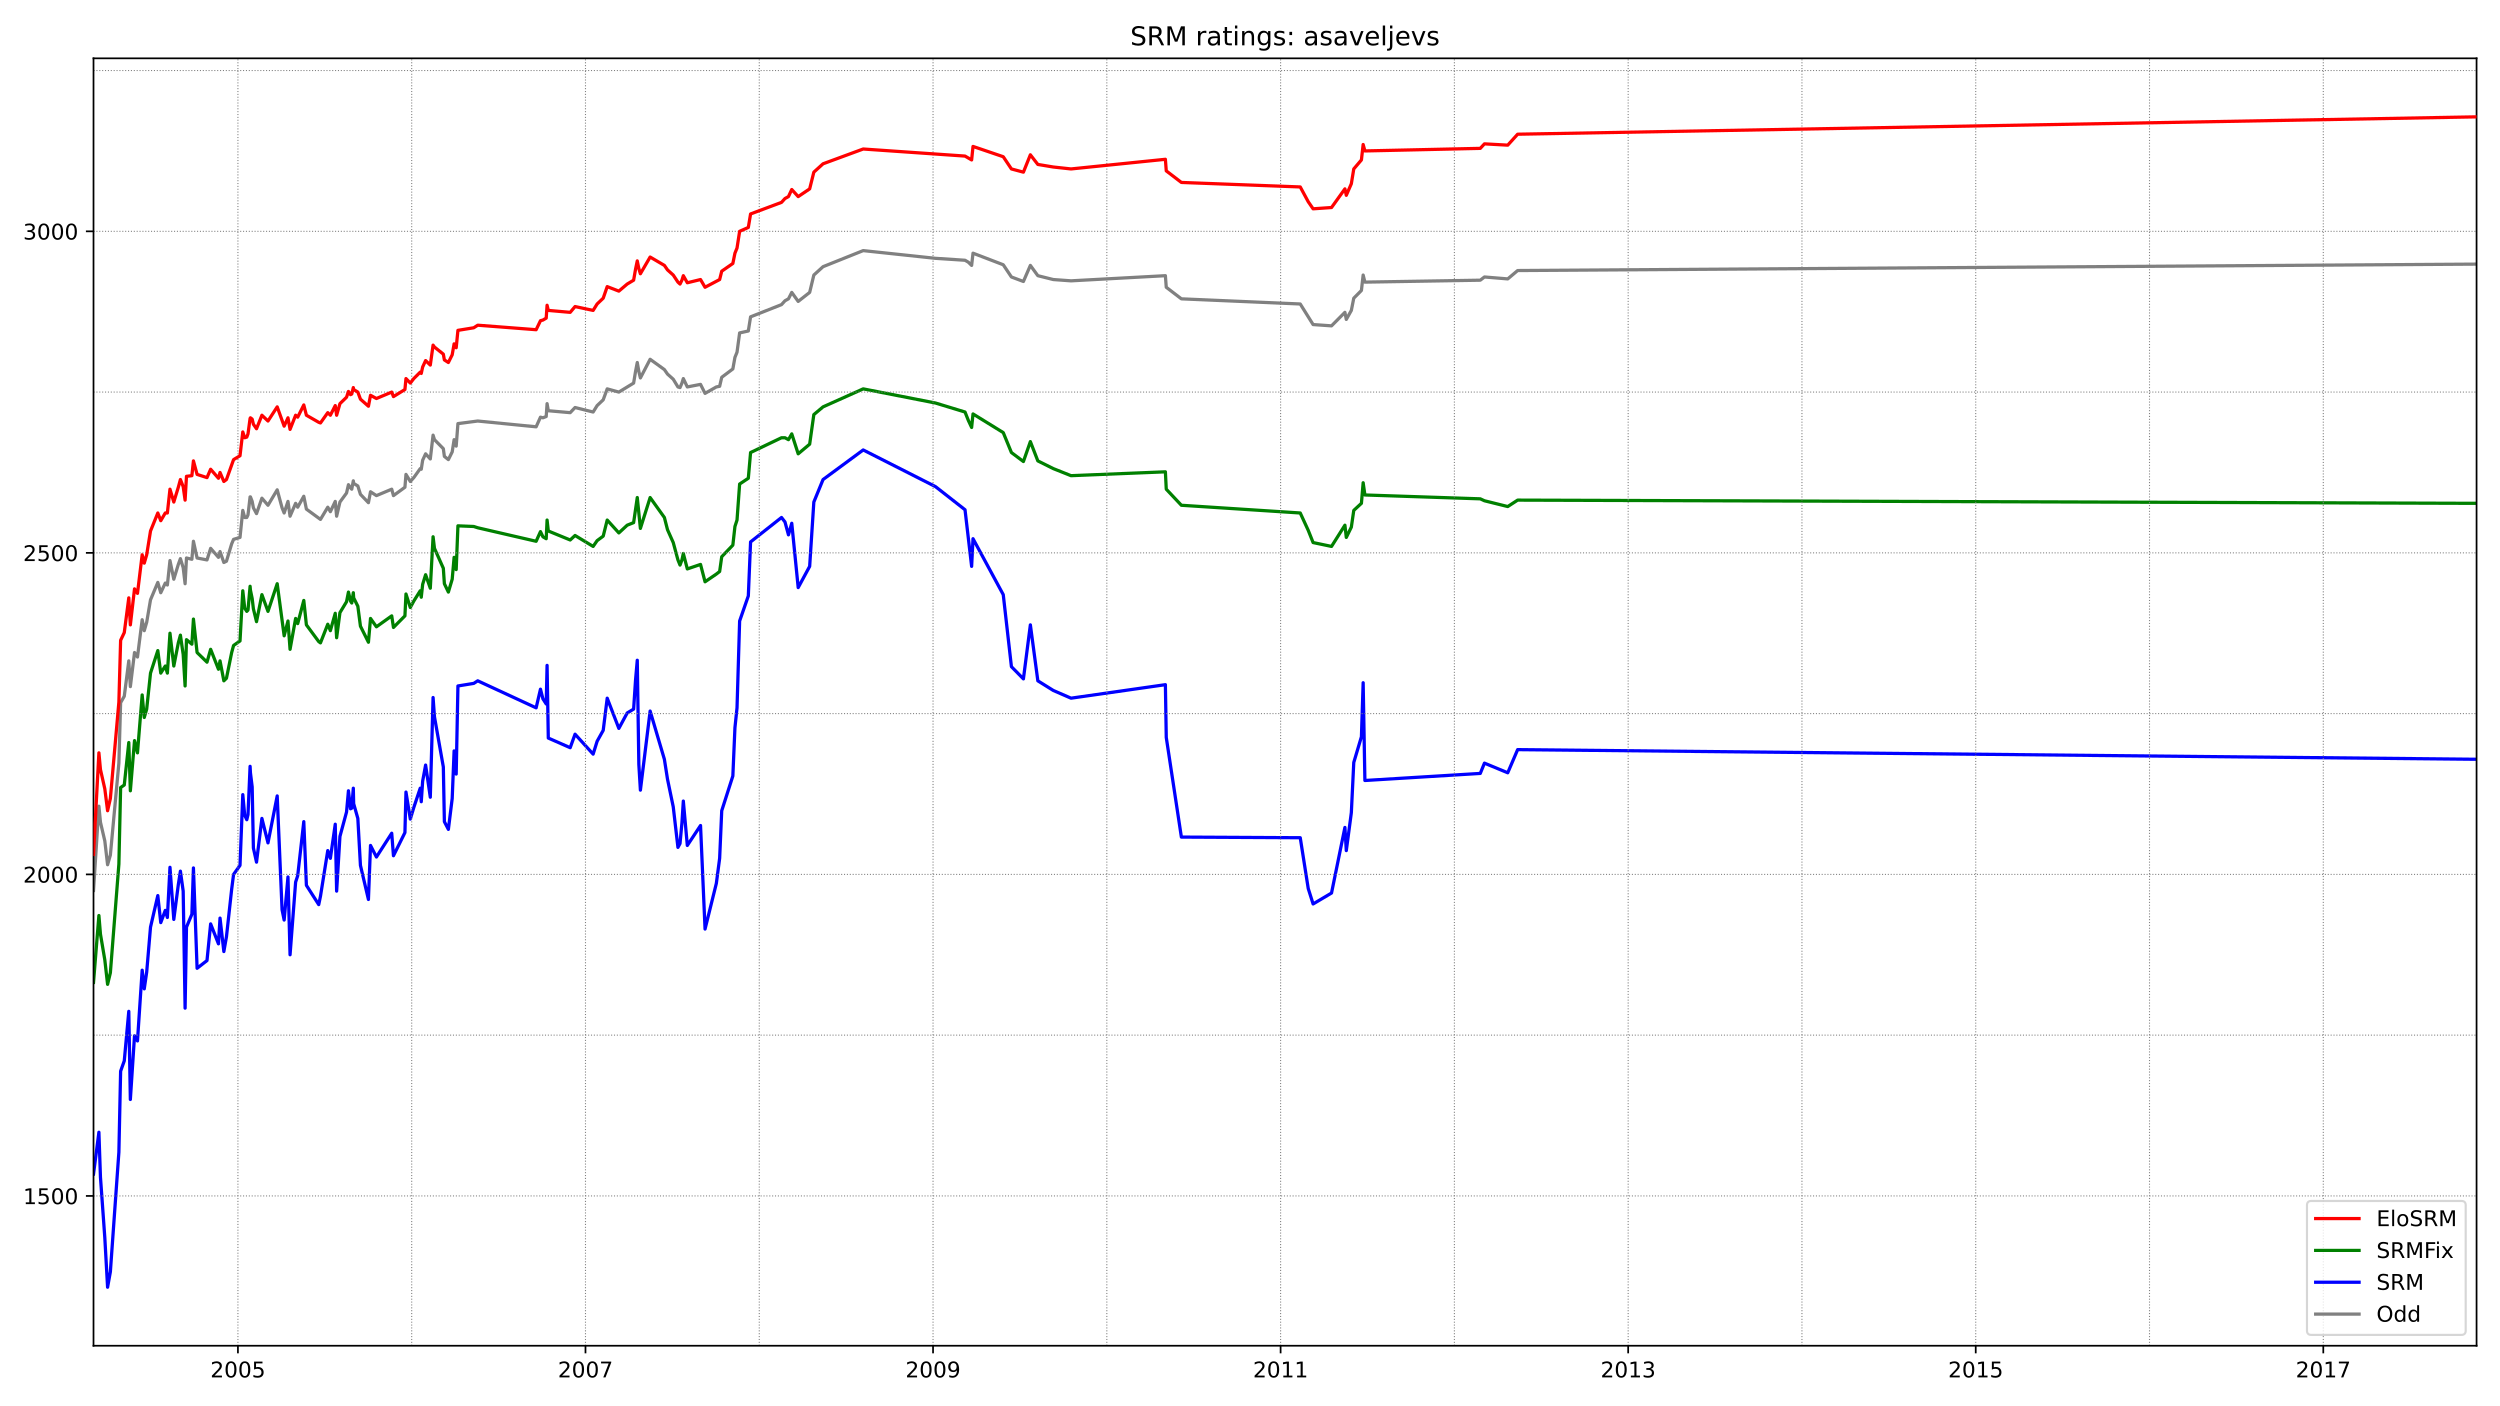 <?xml version="1.0" encoding="utf-8" standalone="no"?>
<!DOCTYPE svg PUBLIC "-//W3C//DTD SVG 1.1//EN"
  "http://www.w3.org/Graphics/SVG/1.1/DTD/svg11.dtd">
<!-- Created with matplotlib (https://matplotlib.org/) -->
<svg height="648pt" version="1.1" viewBox="0 0 1152 648" width="1152pt" xmlns="http://www.w3.org/2000/svg" xmlns:xlink="http://www.w3.org/1999/xlink">
 <defs>
  <style type="text/css">*{stroke-linecap:butt;stroke-linejoin:round;}</style>
 </defs>
 <g id="figure_1">
  <g id="patch_1">
   <path d="M 0 648 
L 1152 648 
L 1152 0 
L 0 0 
z
" style="fill:#ffffff;"/>
  </g>
  <g id="axes_1">
   <g id="patch_2">
    <path d="M 43.09 620.12 
L 1141.2 620.12 
L 1141.2 26.88 
L 43.09 26.88 
z
" style="fill:#ffffff;"/>
   </g>
   <g id="line2d_1">
    <path clip-path="url(#p74c30997ce)" d="M 43.09 410.323 
L 45.572 371.504 
L 46.293 378.913 
L 48.295 387.506 
L 49.576 398.47 
L 50.858 394.025 
L 54.781 351.651 
L 55.582 323.796 
L 57.264 320.833 
L 59.346 304.535 
L 60.067 316.388 
L 61.988 300.683 
L 63.35 302.757 
L 65.512 285.571 
L 66.473 290.608 
L 67.594 286.756 
L 69.356 276.385 
L 72.719 268.384 
L 74.08 273.125 
L 76.162 268.68 
L 77.123 269.569 
L 78.324 258.309 
L 80.086 266.902 
L 82.168 260.087 
L 83.129 257.42 
L 84.41 261.568 
L 85.291 268.976 
L 85.932 257.123 
L 88.414 257.716 
L 89.135 249.419 
L 90.817 257.123 
L 95.381 258.012 
L 97.063 252.679 
L 100.666 256.827 
L 101.387 254.16 
L 103.149 259.198 
L 104.35 258.605 
L 106.752 250.604 
L 107.633 248.53 
L 110.596 247.641 
L 111.877 235.196 
L 112.758 238.455 
L 113.719 238.455 
L 114.279 237.27 
L 115.24 228.973 
L 115.4 228.973 
L 116.201 231.047 
L 116.762 234.01 
L 118.203 236.677 
L 120.686 229.565 
L 123.488 232.825 
L 127.732 225.713 
L 129.975 234.01 
L 130.936 236.381 
L 132.697 231.047 
L 133.658 237.862 
L 136.221 231.936 
L 137.182 233.714 
L 139.984 228.676 
L 141.186 234.603 
L 147.672 239.344 
L 151.035 233.714 
L 152.236 235.788 
L 154.479 231.047 
L 155.119 237.862 
L 156.641 231.343 
L 159.684 227.195 
L 160.564 223.343 
L 161.525 224.824 
L 162.086 225.417 
L 162.807 221.565 
L 162.967 222.75 
L 164.889 223.935 
L 166.09 227.787 
L 169.773 231.64 
L 170.734 226.602 
L 173.457 228.38 
L 180.504 225.417 
L 181.305 228.38 
L 186.59 224.528 
L 187.07 218.601 
L 189.072 221.861 
L 190.674 220.083 
L 193.637 215.935 
L 194.117 216.231 
L 194.758 212.082 
L 196.119 209.119 
L 198.281 211.49 
L 199.562 200.526 
L 200.203 202.6 
L 204.287 206.748 
L 204.768 210.304 
L 206.609 211.786 
L 208.371 208.23 
L 209.252 202.6 
L 210.213 205.563 
L 211.014 195.192 
L 220.143 194.007 
L 247.049 196.673 
L 249.051 192.229 
L 250.172 192.525 
L 251.693 191.932 
L 252.094 186.006 
L 252.654 189.265 
L 262.744 190.154 
L 264.986 187.784 
L 273.314 189.858 
L 275.156 186.895 
L 277.959 184.228 
L 279.801 179.19 
L 285.166 180.672 
L 291.973 176.523 
L 292.853 171.19 
L 293.654 167.041 
L 294.375 171.19 
L 295.096 174.153 
L 299.58 165.559 
L 306.146 170.301 
L 307.588 172.375 
L 310.23 174.746 
L 312.392 178.301 
L 313.353 178.598 
L 314.234 176.523 
L 314.875 174.449 
L 316.717 178.301 
L 322.803 177.116 
L 324.885 181.265 
L 330.09 178.301 
L 331.611 178.005 
L 332.572 173.857 
L 337.697 170.004 
L 338.658 164.671 
L 339.619 162.3 
L 340.82 153.41 
L 344.824 152.521 
L 345.865 146.002 
L 360.119 140.372 
L 361.72 138.594 
L 363.322 137.705 
L 364.844 134.742 
L 367.806 138.89 
L 373.092 134.742 
L 375.013 126.741 
L 379.258 122.889 
L 397.756 115.481 
L 431.068 119.037 
L 444.681 119.926 
L 446.203 120.815 
L 447.724 122.296 
L 448.365 116.666 
L 462.298 122 
L 466.062 127.63 
L 471.588 129.704 
L 474.791 122.296 
L 478.234 127.037 
L 485.361 128.815 
L 493.529 129.408 
L 537.011 127.037 
L 537.412 132.371 
L 544.378 137.705 
L 599.152 140.076 
L 605.078 149.558 
L 613.566 150.151 
L 619.732 143.928 
L 620.373 147.187 
L 622.695 143.039 
L 623.816 137.409 
L 627.339 133.853 
L 628.14 126.741 
L 628.941 130.001 
L 682.113 129.112 
L 684.035 127.63 
L 694.765 128.519 
L 699.329 124.667 
L 1141.2 121.704 
L 1141.2 121.704 
" style="fill:none;stroke:#808080;stroke-linecap:square;stroke-width:1.5;"/>
   </g>
   <g id="line2d_2">
    <path clip-path="url(#p74c30997ce)" d="M 43.09 541.002 
L 45.572 521.741 
L 46.293 542.483 
L 48.295 570.338 
L 49.576 593.155 
L 50.858 586.043 
L 54.781 530.927 
L 55.582 493.59 
L 57.264 488.849 
L 59.346 466.032 
L 60.067 506.628 
L 61.988 477.292 
L 63.35 479.663 
L 65.512 447.067 
L 66.473 455.66 
L 67.594 447.956 
L 69.356 427.213 
L 72.719 412.693 
L 74.08 425.139 
L 76.162 419.509 
L 77.123 422.768 
L 78.324 399.655 
L 80.086 423.657 
L 82.168 407.656 
L 83.129 401.433 
L 84.41 410.619 
L 85.291 464.55 
L 85.932 427.213 
L 88.414 421.287 
L 89.135 399.952 
L 90.817 446.178 
L 95.381 442.622 
L 97.063 425.732 
L 100.666 434.918 
L 101.387 423.065 
L 103.149 438.474 
L 104.35 431.658 
L 106.752 409.73 
L 107.633 402.915 
L 110.596 398.766 
L 111.877 366.171 
L 112.758 375.653 
L 113.719 377.727 
L 114.279 375.357 
L 115.24 353.132 
L 115.4 356.096 
L 116.201 362.615 
L 116.762 390.765 
L 118.203 397.285 
L 120.686 377.135 
L 123.488 388.395 
L 127.732 366.763 
L 129.975 419.213 
L 130.936 423.954 
L 132.697 404.1 
L 133.658 439.955 
L 136.221 406.471 
L 137.182 403.507 
L 139.984 378.616 
L 141.186 407.952 
L 146.871 416.842 
L 147.672 412.99 
L 151.035 391.951 
L 152.236 395.507 
L 154.479 379.801 
L 155.119 410.619 
L 156.641 385.432 
L 159.684 374.171 
L 160.564 364.393 
L 161.525 372.69 
L 162.086 372.393 
L 162.807 363.207 
L 162.967 370.319 
L 164.889 377.135 
L 166.09 398.766 
L 169.773 414.471 
L 170.734 389.58 
L 173.457 394.914 
L 180.504 383.95 
L 181.305 394.321 
L 186.59 383.654 
L 187.07 364.985 
L 189.072 377.431 
L 190.674 372.097 
L 193.637 363.207 
L 194.117 369.43 
L 194.758 359.948 
L 196.119 352.54 
L 198.281 367.356 
L 199.562 321.426 
L 200.203 330.315 
L 204.287 353.429 
L 204.768 378.616 
L 206.609 382.172 
L 208.371 367.949 
L 209.252 346.021 
L 210.213 356.688 
L 211.014 316.092 
L 218.301 314.907 
L 220.143 313.721 
L 247.049 326.167 
L 249.051 317.574 
L 250.172 322.018 
L 251.693 324.389 
L 252.094 306.61 
L 252.654 340.094 
L 262.744 344.539 
L 264.986 338.316 
L 273.314 347.502 
L 275.156 341.576 
L 277.959 336.538 
L 279.801 321.722 
L 285.166 335.649 
L 289.01 328.538 
L 291.973 326.76 
L 292.853 313.425 
L 293.654 304.239 
L 294.375 352.243 
L 295.096 364.096 
L 299.58 327.649 
L 306.146 349.873 
L 307.588 359.059 
L 310.23 371.801 
L 312.392 390.469 
L 313.353 388.691 
L 314.234 379.209 
L 314.875 369.134 
L 316.717 389.58 
L 322.803 380.394 
L 324.885 428.102 
L 330.09 407.063 
L 331.611 395.507 
L 332.572 373.579 
L 337.697 357.577 
L 338.658 335.353 
L 339.619 326.167 
L 340.82 286.163 
L 344.824 274.607 
L 345.865 249.715 
L 360.119 238.455 
L 361.72 240.529 
L 363.322 246.456 
L 364.844 241.122 
L 367.806 270.754 
L 373.092 260.976 
L 375.013 231.343 
L 379.258 220.972 
L 397.756 207.341 
L 431.068 224.232 
L 444.681 234.899 
L 447.724 260.976 
L 448.365 248.234 
L 462.298 274.014 
L 466.062 307.202 
L 471.588 312.832 
L 474.791 287.941 
L 478.234 313.721 
L 485.361 318.166 
L 493.529 321.722 
L 537.011 315.499 
L 537.412 339.798 
L 544.378 385.728 
L 599.152 386.024 
L 602.835 409.434 
L 605.078 416.546 
L 613.566 411.508 
L 619.732 381.283 
L 620.373 391.951 
L 622.695 374.468 
L 623.816 351.354 
L 627.339 339.501 
L 628.14 314.61 
L 628.941 359.651 
L 682.113 356.392 
L 684.035 351.651 
L 694.765 356.096 
L 699.329 345.428 
L 1141.2 349.873 
L 1141.2 349.873 
" style="fill:none;stroke:#0000ff;stroke-linecap:square;stroke-width:1.5;"/>
   </g>
   <g id="matplotlib.axis_1">
    <g id="xtick_1">
     <g id="line2d_3">
      <defs>
       <path d="M 0 0 
L 0 3.5 
" id="md507ac7d4c" style="stroke:#000000;stroke-width:0.8;"/>
      </defs>
      <g>
       <use style="stroke:#000000;stroke-width:0.8;" x="109.635" xlink:href="#md507ac7d4c" y="620.12"/>
      </g>
     </g>
     <g id="text_1">
      <!-- 2005 -->
      <g transform="translate(96.91 634.718)scale(0.1 -0.1)">
       <defs>
        <path d="M 19.188 8.297 
L 53.609 8.297 
L 53.609 0 
L 7.328 0 
L 7.328 8.297 
Q 12.938 14.109 22.625 23.891 
Q 32.328 33.688 34.812 36.531 
Q 39.547 41.844 41.422 45.531 
Q 43.312 49.219 43.312 52.781 
Q 43.312 58.594 39.234 62.25 
Q 35.156 65.922 28.609 65.922 
Q 23.969 65.922 18.812 64.312 
Q 13.672 62.703 7.812 59.422 
L 7.812 69.391 
Q 13.766 71.781 18.938 73 
Q 24.125 74.219 28.422 74.219 
Q 39.75 74.219 46.484 68.547 
Q 53.219 62.891 53.219 53.422 
Q 53.219 48.922 51.531 44.891 
Q 49.859 40.875 45.406 35.406 
Q 44.188 33.984 37.641 27.219 
Q 31.109 20.453 19.188 8.297 
z
" id="DejaVuSans-50"/>
        <path d="M 31.781 66.406 
Q 24.172 66.406 20.328 58.906 
Q 16.5 51.422 16.5 36.375 
Q 16.5 21.391 20.328 13.891 
Q 24.172 6.391 31.781 6.391 
Q 39.453 6.391 43.281 13.891 
Q 47.125 21.391 47.125 36.375 
Q 47.125 51.422 43.281 58.906 
Q 39.453 66.406 31.781 66.406 
z
M 31.781 74.219 
Q 44.047 74.219 50.516 64.516 
Q 56.984 54.828 56.984 36.375 
Q 56.984 17.969 50.516 8.266 
Q 44.047 -1.422 31.781 -1.422 
Q 19.531 -1.422 13.062 8.266 
Q 6.594 17.969 6.594 36.375 
Q 6.594 54.828 13.062 64.516 
Q 19.531 74.219 31.781 74.219 
z
" id="DejaVuSans-48"/>
        <path d="M 10.797 72.906 
L 49.516 72.906 
L 49.516 64.594 
L 19.828 64.594 
L 19.828 46.734 
Q 21.969 47.469 24.109 47.828 
Q 26.266 48.188 28.422 48.188 
Q 40.625 48.188 47.75 41.5 
Q 54.891 34.812 54.891 23.391 
Q 54.891 11.625 47.562 5.094 
Q 40.234 -1.422 26.906 -1.422 
Q 22.312 -1.422 17.547 -0.641 
Q 12.797 0.141 7.719 1.703 
L 7.719 11.625 
Q 12.109 9.234 16.797 8.062 
Q 21.484 6.891 26.703 6.891 
Q 35.156 6.891 40.078 11.328 
Q 45.016 15.766 45.016 23.391 
Q 45.016 31 40.078 35.438 
Q 35.156 39.891 26.703 39.891 
Q 22.75 39.891 18.812 39.016 
Q 14.891 38.141 10.797 36.281 
z
" id="DejaVuSans-53"/>
       </defs>
       <use xlink:href="#DejaVuSans-50"/>
       <use x="63.623" xlink:href="#DejaVuSans-48"/>
       <use x="127.246" xlink:href="#DejaVuSans-48"/>
       <use x="190.869" xlink:href="#DejaVuSans-53"/>
      </g>
     </g>
    </g>
    <g id="xtick_2">
     <g id="line2d_4">
      <g>
       <use style="stroke:#000000;stroke-width:0.8;" x="269.791" xlink:href="#md507ac7d4c" y="620.12"/>
      </g>
     </g>
     <g id="text_2">
      <!-- 2007 -->
      <g transform="translate(257.066 634.718)scale(0.1 -0.1)">
       <defs>
        <path d="M 8.203 72.906 
L 55.078 72.906 
L 55.078 68.703 
L 28.609 0 
L 18.312 0 
L 43.219 64.594 
L 8.203 64.594 
z
" id="DejaVuSans-55"/>
       </defs>
       <use xlink:href="#DejaVuSans-50"/>
       <use x="63.623" xlink:href="#DejaVuSans-48"/>
       <use x="127.246" xlink:href="#DejaVuSans-48"/>
       <use x="190.869" xlink:href="#DejaVuSans-55"/>
      </g>
     </g>
    </g>
    <g id="xtick_3">
     <g id="line2d_5">
      <g>
       <use style="stroke:#000000;stroke-width:0.8;" x="429.947" xlink:href="#md507ac7d4c" y="620.12"/>
      </g>
     </g>
     <g id="text_3">
      <!-- 2009 -->
      <g transform="translate(417.222 634.718)scale(0.1 -0.1)">
       <defs>
        <path d="M 10.984 1.516 
L 10.984 10.5 
Q 14.703 8.734 18.5 7.812 
Q 22.312 6.891 25.984 6.891 
Q 35.75 6.891 40.891 13.453 
Q 46.047 20.016 46.781 33.406 
Q 43.953 29.203 39.594 26.953 
Q 35.25 24.703 29.984 24.703 
Q 19.047 24.703 12.672 31.312 
Q 6.297 37.938 6.297 49.422 
Q 6.297 60.641 12.938 67.422 
Q 19.578 74.219 30.609 74.219 
Q 43.266 74.219 49.922 64.516 
Q 56.594 54.828 56.594 36.375 
Q 56.594 19.141 48.406 8.859 
Q 40.234 -1.422 26.422 -1.422 
Q 22.703 -1.422 18.891 -0.688 
Q 15.094 0.047 10.984 1.516 
z
M 30.609 32.422 
Q 37.25 32.422 41.125 36.953 
Q 45.016 41.5 45.016 49.422 
Q 45.016 57.281 41.125 61.844 
Q 37.25 66.406 30.609 66.406 
Q 23.969 66.406 20.094 61.844 
Q 16.219 57.281 16.219 49.422 
Q 16.219 41.5 20.094 36.953 
Q 23.969 32.422 30.609 32.422 
z
" id="DejaVuSans-57"/>
       </defs>
       <use xlink:href="#DejaVuSans-50"/>
       <use x="63.623" xlink:href="#DejaVuSans-48"/>
       <use x="127.246" xlink:href="#DejaVuSans-48"/>
       <use x="190.869" xlink:href="#DejaVuSans-57"/>
      </g>
     </g>
    </g>
    <g id="xtick_4">
     <g id="line2d_6">
      <g>
       <use style="stroke:#000000;stroke-width:0.8;" x="590.103" xlink:href="#md507ac7d4c" y="620.12"/>
      </g>
     </g>
     <g id="text_4">
      <!-- 2011 -->
      <g transform="translate(577.378 634.718)scale(0.1 -0.1)">
       <defs>
        <path d="M 12.406 8.297 
L 28.516 8.297 
L 28.516 63.922 
L 10.984 60.406 
L 10.984 69.391 
L 28.422 72.906 
L 38.281 72.906 
L 38.281 8.297 
L 54.391 8.297 
L 54.391 0 
L 12.406 0 
z
" id="DejaVuSans-49"/>
       </defs>
       <use xlink:href="#DejaVuSans-50"/>
       <use x="63.623" xlink:href="#DejaVuSans-48"/>
       <use x="127.246" xlink:href="#DejaVuSans-49"/>
       <use x="190.869" xlink:href="#DejaVuSans-49"/>
      </g>
     </g>
    </g>
    <g id="xtick_5">
     <g id="line2d_7">
      <g>
       <use style="stroke:#000000;stroke-width:0.8;" x="750.259" xlink:href="#md507ac7d4c" y="620.12"/>
      </g>
     </g>
     <g id="text_5">
      <!-- 2013 -->
      <g transform="translate(737.534 634.718)scale(0.1 -0.1)">
       <defs>
        <path d="M 40.578 39.312 
Q 47.656 37.797 51.625 33 
Q 55.609 28.219 55.609 21.188 
Q 55.609 10.406 48.188 4.484 
Q 40.766 -1.422 27.094 -1.422 
Q 22.516 -1.422 17.656 -0.516 
Q 12.797 0.391 7.625 2.203 
L 7.625 11.719 
Q 11.719 9.328 16.594 8.109 
Q 21.484 6.891 26.812 6.891 
Q 36.078 6.891 40.938 10.547 
Q 45.797 14.203 45.797 21.188 
Q 45.797 27.641 41.281 31.266 
Q 36.766 34.906 28.719 34.906 
L 20.219 34.906 
L 20.219 43.016 
L 29.109 43.016 
Q 36.375 43.016 40.234 45.922 
Q 44.094 48.828 44.094 54.297 
Q 44.094 59.906 40.109 62.906 
Q 36.141 65.922 28.719 65.922 
Q 24.656 65.922 20.016 65.031 
Q 15.375 64.156 9.812 62.312 
L 9.812 71.094 
Q 15.438 72.656 20.344 73.438 
Q 25.25 74.219 29.594 74.219 
Q 40.828 74.219 47.359 69.109 
Q 53.906 64.016 53.906 55.328 
Q 53.906 49.266 50.438 45.094 
Q 46.969 40.922 40.578 39.312 
z
" id="DejaVuSans-51"/>
       </defs>
       <use xlink:href="#DejaVuSans-50"/>
       <use x="63.623" xlink:href="#DejaVuSans-48"/>
       <use x="127.246" xlink:href="#DejaVuSans-49"/>
       <use x="190.869" xlink:href="#DejaVuSans-51"/>
      </g>
     </g>
    </g>
    <g id="xtick_6">
     <g id="line2d_8">
      <g>
       <use style="stroke:#000000;stroke-width:0.8;" x="910.415" xlink:href="#md507ac7d4c" y="620.12"/>
      </g>
     </g>
     <g id="text_6">
      <!-- 2015 -->
      <g transform="translate(897.69 634.718)scale(0.1 -0.1)">
       <use xlink:href="#DejaVuSans-50"/>
       <use x="63.623" xlink:href="#DejaVuSans-48"/>
       <use x="127.246" xlink:href="#DejaVuSans-49"/>
       <use x="190.869" xlink:href="#DejaVuSans-53"/>
      </g>
     </g>
    </g>
    <g id="xtick_7">
     <g id="line2d_9">
      <g>
       <use style="stroke:#000000;stroke-width:0.8;" x="1070.571" xlink:href="#md507ac7d4c" y="620.12"/>
      </g>
     </g>
     <g id="text_7">
      <!-- 2017 -->
      <g transform="translate(1057.846 634.718)scale(0.1 -0.1)">
       <use xlink:href="#DejaVuSans-50"/>
       <use x="63.623" xlink:href="#DejaVuSans-48"/>
       <use x="127.246" xlink:href="#DejaVuSans-49"/>
       <use x="190.869" xlink:href="#DejaVuSans-55"/>
      </g>
     </g>
    </g>
   </g>
   <g id="matplotlib.axis_2">
    <g id="ytick_1">
     <g id="line2d_10">
      <defs>
       <path d="M 0 0 
L -3.5 0 
" id="m3dc4254f85" style="stroke:#000000;stroke-width:0.8;"/>
      </defs>
      <g>
       <use style="stroke:#000000;stroke-width:0.8;" x="43.09" xlink:href="#m3dc4254f85" y="551.077"/>
      </g>
     </g>
     <g id="text_8">
      <!-- 1500 -->
      <g transform="translate(10.64 554.876)scale(0.1 -0.1)">
       <use xlink:href="#DejaVuSans-49"/>
       <use x="63.623" xlink:href="#DejaVuSans-53"/>
       <use x="127.246" xlink:href="#DejaVuSans-48"/>
       <use x="190.869" xlink:href="#DejaVuSans-48"/>
      </g>
     </g>
    </g>
    <g id="ytick_2">
     <g id="line2d_11">
      <g>
       <use style="stroke:#000000;stroke-width:0.8;" x="43.09" xlink:href="#m3dc4254f85" y="402.915"/>
      </g>
     </g>
     <g id="text_9">
      <!-- 2000 -->
      <g transform="translate(10.64 406.714)scale(0.1 -0.1)">
       <use xlink:href="#DejaVuSans-50"/>
       <use x="63.623" xlink:href="#DejaVuSans-48"/>
       <use x="127.246" xlink:href="#DejaVuSans-48"/>
       <use x="190.869" xlink:href="#DejaVuSans-48"/>
      </g>
     </g>
    </g>
    <g id="ytick_3">
     <g id="line2d_12">
      <g>
       <use style="stroke:#000000;stroke-width:0.8;" x="43.09" xlink:href="#m3dc4254f85" y="254.753"/>
      </g>
     </g>
     <g id="text_10">
      <!-- 2500 -->
      <g transform="translate(10.64 258.552)scale(0.1 -0.1)">
       <use xlink:href="#DejaVuSans-50"/>
       <use x="63.623" xlink:href="#DejaVuSans-53"/>
       <use x="127.246" xlink:href="#DejaVuSans-48"/>
       <use x="190.869" xlink:href="#DejaVuSans-48"/>
      </g>
     </g>
    </g>
    <g id="ytick_4">
     <g id="line2d_13">
      <g>
       <use style="stroke:#000000;stroke-width:0.8;" x="43.09" xlink:href="#m3dc4254f85" y="106.591"/>
      </g>
     </g>
     <g id="text_11">
      <!-- 3000 -->
      <g transform="translate(10.64 110.39)scale(0.1 -0.1)">
       <use xlink:href="#DejaVuSans-51"/>
       <use x="63.623" xlink:href="#DejaVuSans-48"/>
       <use x="127.246" xlink:href="#DejaVuSans-48"/>
       <use x="190.869" xlink:href="#DejaVuSans-48"/>
      </g>
     </g>
    </g>
   </g>
   <g id="line2d_14">
    <path clip-path="url(#p74c30997ce)" d="M 43.09 452.697 
L 45.572 421.879 
L 46.293 430.473 
L 48.295 442.326 
L 49.576 453.586 
L 50.858 448.252 
L 54.781 398.174 
L 55.582 362.911 
L 57.264 361.726 
L 59.346 342.168 
L 60.067 364.393 
L 61.988 341.279 
L 63.35 346.91 
L 65.512 320.24 
L 66.473 330.612 
L 67.594 326.76 
L 69.356 310.165 
L 72.719 299.794 
L 74.08 310.165 
L 76.162 306.906 
L 77.123 310.165 
L 78.324 291.793 
L 80.086 306.906 
L 82.168 296.238 
L 83.129 292.682 
L 84.41 301.572 
L 85.291 316.092 
L 85.932 294.757 
L 88.414 296.831 
L 89.135 285.274 
L 90.817 300.683 
L 95.381 305.128 
L 97.063 299.201 
L 100.666 308.387 
L 101.387 304.535 
L 103.149 313.721 
L 104.35 312.536 
L 106.752 300.683 
L 107.633 297.424 
L 110.596 295.349 
L 111.877 272.236 
L 112.758 280.237 
L 113.719 281.718 
L 114.279 281.126 
L 115.24 270.162 
L 115.4 271.94 
L 116.201 275.792 
L 116.762 280.533 
L 118.203 286.46 
L 120.686 274.014 
L 123.488 281.718 
L 127.732 268.976 
L 130.936 292.979 
L 132.697 286.163 
L 133.658 299.201 
L 136.221 284.978 
L 137.182 287.349 
L 139.984 276.681 
L 141.186 287.941 
L 146.871 295.646 
L 147.672 296.238 
L 151.035 287.645 
L 152.236 290.608 
L 154.479 282.607 
L 155.119 293.868 
L 156.641 282.311 
L 159.684 277.274 
L 160.564 272.829 
L 161.525 276.977 
L 162.086 277.866 
L 162.807 273.125 
L 162.967 275.496 
L 164.889 279.348 
L 166.09 288.534 
L 169.773 295.942 
L 170.734 284.978 
L 173.457 288.83 
L 180.504 283.793 
L 181.305 289.126 
L 186.59 283.793 
L 187.07 273.718 
L 189.072 279.94 
L 190.674 276.977 
L 193.637 272.236 
L 194.117 275.199 
L 194.758 269.273 
L 196.119 264.828 
L 198.281 271.051 
L 199.562 247.345 
L 200.203 252.679 
L 204.287 261.865 
L 204.768 268.976 
L 206.609 272.829 
L 208.371 266.902 
L 209.252 256.827 
L 210.213 262.457 
L 211.014 242.307 
L 218.301 242.604 
L 220.143 243.196 
L 247.049 249.419 
L 249.051 244.974 
L 250.172 247.345 
L 251.693 248.234 
L 252.094 239.64 
L 252.654 244.678 
L 262.744 248.826 
L 264.986 246.752 
L 273.314 251.79 
L 275.156 249.123 
L 277.959 247.048 
L 279.801 239.64 
L 285.166 245.567 
L 289.01 242.011 
L 291.973 240.826 
L 293.654 229.269 
L 295.096 243.493 
L 299.58 229.269 
L 306.146 238.455 
L 307.588 244.085 
L 310.23 250.012 
L 312.392 258.012 
L 313.353 260.383 
L 314.234 258.012 
L 314.875 255.049 
L 316.717 262.161 
L 322.803 260.087 
L 324.885 268.087 
L 330.09 264.532 
L 331.611 263.346 
L 332.572 256.531 
L 337.697 251.197 
L 338.658 242.604 
L 339.619 239.64 
L 340.82 223.046 
L 344.824 220.379 
L 345.865 208.526 
L 360.119 201.711 
L 361.72 201.711 
L 363.322 202.6 
L 364.844 199.933 
L 367.806 209.119 
L 373.092 204.674 
L 375.013 191.043 
L 379.258 187.487 
L 397.756 179.19 
L 431.068 185.709 
L 444.681 189.858 
L 446.203 193.71 
L 447.724 196.97 
L 448.365 190.747 
L 462.298 199.34 
L 466.062 208.526 
L 471.588 212.675 
L 474.791 203.489 
L 478.234 212.379 
L 485.361 215.935 
L 493.529 219.194 
L 537.011 217.416 
L 537.412 225.417 
L 544.378 232.825 
L 599.152 236.381 
L 602.835 244.382 
L 605.078 250.012 
L 613.566 251.79 
L 619.732 242.011 
L 620.373 247.641 
L 622.695 242.9 
L 623.816 235.196 
L 627.339 231.936 
L 628.14 222.454 
L 628.941 228.084 
L 682.113 229.862 
L 684.035 230.751 
L 694.765 233.418 
L 699.329 230.454 
L 1141.2 231.936 
L 1141.2 231.936 
" style="fill:none;stroke:#008000;stroke-linecap:square;stroke-width:1.5;"/>
   </g>
   <g id="line2d_15">
    <path clip-path="url(#p74c30997ce)" d="M 43.09 551.077 
L 1141.2 551.077 
" style="fill:none;stroke:#808080;stroke-dasharray:0.5,0.825;stroke-dashoffset:0;stroke-width:0.5;"/>
   </g>
   <g id="line2d_16">
    <path clip-path="url(#p74c30997ce)" d="M 43.09 476.996 
L 1141.2 476.996 
" style="fill:none;stroke:#808080;stroke-dasharray:0.5,0.825;stroke-dashoffset:0;stroke-width:0.5;"/>
   </g>
   <g id="line2d_17">
    <path clip-path="url(#p74c30997ce)" d="M 43.09 402.915 
L 1141.2 402.915 
" style="fill:none;stroke:#808080;stroke-dasharray:0.5,0.825;stroke-dashoffset:0;stroke-width:0.5;"/>
   </g>
   <g id="line2d_18">
    <path clip-path="url(#p74c30997ce)" d="M 43.09 328.834 
L 1141.2 328.834 
" style="fill:none;stroke:#808080;stroke-dasharray:0.5,0.825;stroke-dashoffset:0;stroke-width:0.5;"/>
   </g>
   <g id="line2d_19">
    <path clip-path="url(#p74c30997ce)" d="M 43.09 254.753 
L 1141.2 254.753 
" style="fill:none;stroke:#808080;stroke-dasharray:0.5,0.825;stroke-dashoffset:0;stroke-width:0.5;"/>
   </g>
   <g id="line2d_20">
    <path clip-path="url(#p74c30997ce)" d="M 43.09 180.672 
L 1141.2 180.672 
" style="fill:none;stroke:#808080;stroke-dasharray:0.5,0.825;stroke-dashoffset:0;stroke-width:0.5;"/>
   </g>
   <g id="line2d_21">
    <path clip-path="url(#p74c30997ce)" d="M 43.09 106.591 
L 1141.2 106.591 
" style="fill:none;stroke:#808080;stroke-dasharray:0.5,0.825;stroke-dashoffset:0;stroke-width:0.5;"/>
   </g>
   <g id="line2d_22">
    <path clip-path="url(#p74c30997ce)" d="M 43.09 32.51 
L 1141.2 32.51 
" style="fill:none;stroke:#808080;stroke-dasharray:0.5,0.825;stroke-dashoffset:0;stroke-width:0.5;"/>
   </g>
   <g id="line2d_23">
    <path clip-path="url(#p74c30997ce)" d="M 109.635 620.12 
L 109.635 26.88 
" style="fill:none;stroke:#808080;stroke-dasharray:0.5,0.825;stroke-dashoffset:0;stroke-width:0.5;"/>
   </g>
   <g id="line2d_24">
    <path clip-path="url(#p74c30997ce)" d="M 189.713 620.12 
L 189.713 26.88 
" style="fill:none;stroke:#808080;stroke-dasharray:0.5,0.825;stroke-dashoffset:0;stroke-width:0.5;"/>
   </g>
   <g id="line2d_25">
    <path clip-path="url(#p74c30997ce)" d="M 269.791 620.12 
L 269.791 26.88 
" style="fill:none;stroke:#808080;stroke-dasharray:0.5,0.825;stroke-dashoffset:0;stroke-width:0.5;"/>
   </g>
   <g id="line2d_26">
    <path clip-path="url(#p74c30997ce)" d="M 349.869 620.12 
L 349.869 26.88 
" style="fill:none;stroke:#808080;stroke-dasharray:0.5,0.825;stroke-dashoffset:0;stroke-width:0.5;"/>
   </g>
   <g id="line2d_27">
    <path clip-path="url(#p74c30997ce)" d="M 429.947 620.12 
L 429.947 26.88 
" style="fill:none;stroke:#808080;stroke-dasharray:0.5,0.825;stroke-dashoffset:0;stroke-width:0.5;"/>
   </g>
   <g id="line2d_28">
    <path clip-path="url(#p74c30997ce)" d="M 510.025 620.12 
L 510.025 26.88 
" style="fill:none;stroke:#808080;stroke-dasharray:0.5,0.825;stroke-dashoffset:0;stroke-width:0.5;"/>
   </g>
   <g id="line2d_29">
    <path clip-path="url(#p74c30997ce)" d="M 590.103 620.12 
L 590.103 26.88 
" style="fill:none;stroke:#808080;stroke-dasharray:0.5,0.825;stroke-dashoffset:0;stroke-width:0.5;"/>
   </g>
   <g id="line2d_30">
    <path clip-path="url(#p74c30997ce)" d="M 670.181 620.12 
L 670.181 26.88 
" style="fill:none;stroke:#808080;stroke-dasharray:0.5,0.825;stroke-dashoffset:0;stroke-width:0.5;"/>
   </g>
   <g id="line2d_31">
    <path clip-path="url(#p74c30997ce)" d="M 750.259 620.12 
L 750.259 26.88 
" style="fill:none;stroke:#808080;stroke-dasharray:0.5,0.825;stroke-dashoffset:0;stroke-width:0.5;"/>
   </g>
   <g id="line2d_32">
    <path clip-path="url(#p74c30997ce)" d="M 830.337 620.12 
L 830.337 26.88 
" style="fill:none;stroke:#808080;stroke-dasharray:0.5,0.825;stroke-dashoffset:0;stroke-width:0.5;"/>
   </g>
   <g id="line2d_33">
    <path clip-path="url(#p74c30997ce)" d="M 910.415 620.12 
L 910.415 26.88 
" style="fill:none;stroke:#808080;stroke-dasharray:0.5,0.825;stroke-dashoffset:0;stroke-width:0.5;"/>
   </g>
   <g id="line2d_34">
    <path clip-path="url(#p74c30997ce)" d="M 990.493 620.12 
L 990.493 26.88 
" style="fill:none;stroke:#808080;stroke-dasharray:0.5,0.825;stroke-dashoffset:0;stroke-width:0.5;"/>
   </g>
   <g id="line2d_35">
    <path clip-path="url(#p74c30997ce)" d="M 1070.571 620.12 
L 1070.571 26.88 
" style="fill:none;stroke:#808080;stroke-dasharray:0.5,0.825;stroke-dashoffset:0;stroke-width:0.5;"/>
   </g>
   <g id="patch_3">
    <path d="M 43.09 620.12 
L 43.09 26.88 
" style="fill:none;stroke:#000000;stroke-linecap:square;stroke-linejoin:miter;stroke-width:0.8;"/>
   </g>
   <g id="patch_4">
    <path d="M 1141.2 620.12 
L 1141.2 26.88 
" style="fill:none;stroke:#000000;stroke-linecap:square;stroke-linejoin:miter;stroke-width:0.8;"/>
   </g>
   <g id="patch_5">
    <path d="M 43.09 620.12 
L 1141.2 620.12 
" style="fill:none;stroke:#000000;stroke-linecap:square;stroke-linejoin:miter;stroke-width:0.8;"/>
   </g>
   <g id="patch_6">
    <path d="M 43.09 26.88 
L 1141.2 26.88 
" style="fill:none;stroke:#000000;stroke-linecap:square;stroke-linejoin:miter;stroke-width:0.8;"/>
   </g>
   <g id="line2d_36">
    <path clip-path="url(#p74c30997ce)" d="M 43.09 393.729 
L 45.572 346.91 
L 46.293 354.614 
L 48.295 363.504 
L 49.576 373.579 
L 50.858 367.949 
L 54.781 323.5 
L 55.582 295.053 
L 57.264 291.497 
L 59.346 275.496 
L 60.067 287.941 
L 61.988 271.347 
L 63.35 273.421 
L 65.512 255.642 
L 66.473 259.494 
L 67.594 255.642 
L 69.356 244.678 
L 72.719 236.381 
L 74.08 239.937 
L 76.162 236.381 
L 77.123 236.381 
L 78.324 225.417 
L 80.086 231.343 
L 82.168 224.528 
L 83.129 220.972 
L 84.41 224.232 
L 85.291 230.454 
L 85.932 219.49 
L 88.414 219.194 
L 89.135 212.379 
L 90.817 218.601 
L 95.381 220.083 
L 97.063 216.231 
L 100.666 220.379 
L 101.387 217.712 
L 103.149 221.861 
L 104.35 220.972 
L 107.633 211.786 
L 110.596 210.008 
L 111.877 199.044 
L 112.758 201.711 
L 113.719 201.415 
L 114.279 199.933 
L 115.24 192.821 
L 115.4 192.525 
L 116.201 193.118 
L 116.762 195.488 
L 118.203 197.562 
L 120.686 191.34 
L 123.488 194.007 
L 127.732 187.487 
L 130.936 196.377 
L 132.697 192.525 
L 133.658 197.859 
L 136.221 191.34 
L 137.182 192.229 
L 139.984 186.598 
L 141.186 191.34 
L 146.871 194.599 
L 147.672 194.896 
L 151.035 190.154 
L 152.236 191.34 
L 154.479 186.895 
L 155.119 191.34 
L 156.641 186.006 
L 159.684 183.043 
L 160.564 180.376 
L 161.525 181.857 
L 162.086 181.561 
L 162.807 178.598 
L 162.967 179.487 
L 164.889 180.672 
L 166.09 183.932 
L 169.773 187.191 
L 170.734 182.154 
L 173.457 183.635 
L 180.504 180.672 
L 181.305 182.746 
L 186.59 179.487 
L 187.07 174.449 
L 189.072 176.523 
L 190.674 174.449 
L 193.637 171.486 
L 194.117 172.079 
L 194.758 169.115 
L 196.119 166.152 
L 198.281 168.226 
L 199.562 159.04 
L 200.203 159.929 
L 204.287 163.189 
L 204.768 165.856 
L 206.609 167.041 
L 208.371 163.485 
L 209.252 158.448 
L 210.213 160.226 
L 211.014 152.225 
L 218.301 151.04 
L 220.143 149.854 
L 247.049 151.929 
L 249.051 147.78 
L 250.172 147.484 
L 251.693 146.595 
L 252.094 140.668 
L 252.654 143.039 
L 262.744 143.928 
L 264.986 141.261 
L 273.314 143.039 
L 275.156 140.076 
L 277.959 137.409 
L 279.801 132.075 
L 285.166 134.149 
L 289.01 130.89 
L 291.973 129.112 
L 292.853 124.074 
L 293.654 120.222 
L 294.375 123.778 
L 295.096 126.148 
L 299.58 118.444 
L 306.146 122.296 
L 307.588 124.37 
L 310.23 126.741 
L 312.392 130.001 
L 313.353 130.89 
L 314.234 129.112 
L 314.875 127.037 
L 316.717 130.297 
L 322.803 128.815 
L 324.885 132.371 
L 331.611 128.815 
L 332.572 124.963 
L 337.697 121.407 
L 338.658 116.666 
L 339.619 114.295 
L 340.82 106.591 
L 344.824 104.813 
L 345.865 98.59 
L 360.119 93.257 
L 361.72 91.479 
L 363.322 90.59 
L 364.844 87.33 
L 367.806 90.59 
L 373.092 87.034 
L 375.013 79.329 
L 379.258 75.477 
L 397.756 68.662 
L 444.681 71.921 
L 447.724 73.699 
L 448.365 67.476 
L 462.298 72.218 
L 466.062 77.848 
L 471.588 79.329 
L 474.791 71.329 
L 478.234 75.773 
L 485.361 76.959 
L 493.529 77.848 
L 537.011 73.403 
L 537.412 78.737 
L 544.378 84.07 
L 599.152 86.145 
L 602.835 92.96 
L 605.078 96.22 
L 613.566 95.627 
L 619.732 87.034 
L 620.373 89.997 
L 622.695 84.663 
L 623.816 77.848 
L 627.339 73.699 
L 628.14 66.587 
L 628.941 69.551 
L 682.113 68.365 
L 684.035 66.291 
L 694.765 66.884 
L 699.329 61.846 
L 1141.2 53.845 
L 1141.2 53.845 
" style="fill:none;stroke:#ff0000;stroke-linecap:square;stroke-width:1.5;"/>
   </g>
   <g id="text_12">
    <!-- SRM ratings: asaveljevs -->
    <g transform="translate(520.83 20.88)scale(0.12 -0.12)">
     <defs>
      <path d="M 53.516 70.516 
L 53.516 60.891 
Q 47.906 63.578 42.922 64.891 
Q 37.938 66.219 33.297 66.219 
Q 25.25 66.219 20.875 63.094 
Q 16.5 59.969 16.5 54.203 
Q 16.5 49.359 19.406 46.891 
Q 22.312 44.438 30.422 42.922 
L 36.375 41.703 
Q 47.406 39.594 52.656 34.297 
Q 57.906 29 57.906 20.125 
Q 57.906 9.516 50.797 4.047 
Q 43.703 -1.422 29.984 -1.422 
Q 24.812 -1.422 18.969 -0.25 
Q 13.141 0.922 6.891 3.219 
L 6.891 13.375 
Q 12.891 10.016 18.656 8.297 
Q 24.422 6.594 29.984 6.594 
Q 38.422 6.594 43.016 9.906 
Q 47.609 13.234 47.609 19.391 
Q 47.609 24.75 44.312 27.781 
Q 41.016 30.812 33.5 32.328 
L 27.484 33.5 
Q 16.453 35.688 11.516 40.375 
Q 6.594 45.062 6.594 53.422 
Q 6.594 63.094 13.406 68.656 
Q 20.219 74.219 32.172 74.219 
Q 37.312 74.219 42.625 73.281 
Q 47.953 72.359 53.516 70.516 
z
" id="DejaVuSans-83"/>
      <path d="M 44.391 34.188 
Q 47.562 33.109 50.562 29.594 
Q 53.562 26.078 56.594 19.922 
L 66.609 0 
L 56 0 
L 46.688 18.703 
Q 43.062 26.031 39.672 28.422 
Q 36.281 30.812 30.422 30.812 
L 19.672 30.812 
L 19.672 0 
L 9.812 0 
L 9.812 72.906 
L 32.078 72.906 
Q 44.578 72.906 50.734 67.672 
Q 56.891 62.453 56.891 51.906 
Q 56.891 45.016 53.688 40.469 
Q 50.484 35.938 44.391 34.188 
z
M 19.672 64.797 
L 19.672 38.922 
L 32.078 38.922 
Q 39.203 38.922 42.844 42.219 
Q 46.484 45.516 46.484 51.906 
Q 46.484 58.297 42.844 61.547 
Q 39.203 64.797 32.078 64.797 
z
" id="DejaVuSans-82"/>
      <path d="M 9.812 72.906 
L 24.516 72.906 
L 43.109 23.297 
L 61.812 72.906 
L 76.516 72.906 
L 76.516 0 
L 66.891 0 
L 66.891 64.016 
L 48.094 14.016 
L 38.188 14.016 
L 19.391 64.016 
L 19.391 0 
L 9.812 0 
z
" id="DejaVuSans-77"/>
      <path id="DejaVuSans-32"/>
      <path d="M 41.109 46.297 
Q 39.594 47.172 37.812 47.578 
Q 36.031 48 33.891 48 
Q 26.266 48 22.188 43.047 
Q 18.109 38.094 18.109 28.812 
L 18.109 0 
L 9.078 0 
L 9.078 54.688 
L 18.109 54.688 
L 18.109 46.188 
Q 20.953 51.172 25.484 53.578 
Q 30.031 56 36.531 56 
Q 37.453 56 38.578 55.875 
Q 39.703 55.766 41.062 55.516 
z
" id="DejaVuSans-114"/>
      <path d="M 34.281 27.484 
Q 23.391 27.484 19.188 25 
Q 14.984 22.516 14.984 16.5 
Q 14.984 11.719 18.141 8.906 
Q 21.297 6.109 26.703 6.109 
Q 34.188 6.109 38.703 11.406 
Q 43.219 16.703 43.219 25.484 
L 43.219 27.484 
z
M 52.203 31.203 
L 52.203 0 
L 43.219 0 
L 43.219 8.297 
Q 40.141 3.328 35.547 0.953 
Q 30.953 -1.422 24.312 -1.422 
Q 15.922 -1.422 10.953 3.297 
Q 6 8.016 6 15.922 
Q 6 25.141 12.172 29.828 
Q 18.359 34.516 30.609 34.516 
L 43.219 34.516 
L 43.219 35.406 
Q 43.219 41.609 39.141 45 
Q 35.062 48.391 27.688 48.391 
Q 23 48.391 18.547 47.266 
Q 14.109 46.141 10.016 43.891 
L 10.016 52.203 
Q 14.938 54.109 19.578 55.047 
Q 24.219 56 28.609 56 
Q 40.484 56 46.344 49.844 
Q 52.203 43.703 52.203 31.203 
z
" id="DejaVuSans-97"/>
      <path d="M 18.312 70.219 
L 18.312 54.688 
L 36.812 54.688 
L 36.812 47.703 
L 18.312 47.703 
L 18.312 18.016 
Q 18.312 11.328 20.141 9.422 
Q 21.969 7.516 27.594 7.516 
L 36.812 7.516 
L 36.812 0 
L 27.594 0 
Q 17.188 0 13.234 3.875 
Q 9.281 7.766 9.281 18.016 
L 9.281 47.703 
L 2.688 47.703 
L 2.688 54.688 
L 9.281 54.688 
L 9.281 70.219 
z
" id="DejaVuSans-116"/>
      <path d="M 9.422 54.688 
L 18.406 54.688 
L 18.406 0 
L 9.422 0 
z
M 9.422 75.984 
L 18.406 75.984 
L 18.406 64.594 
L 9.422 64.594 
z
" id="DejaVuSans-105"/>
      <path d="M 54.891 33.016 
L 54.891 0 
L 45.906 0 
L 45.906 32.719 
Q 45.906 40.484 42.875 44.328 
Q 39.844 48.188 33.797 48.188 
Q 26.516 48.188 22.312 43.547 
Q 18.109 38.922 18.109 30.906 
L 18.109 0 
L 9.078 0 
L 9.078 54.688 
L 18.109 54.688 
L 18.109 46.188 
Q 21.344 51.125 25.703 53.562 
Q 30.078 56 35.797 56 
Q 45.219 56 50.047 50.172 
Q 54.891 44.344 54.891 33.016 
z
" id="DejaVuSans-110"/>
      <path d="M 45.406 27.984 
Q 45.406 37.75 41.375 43.109 
Q 37.359 48.484 30.078 48.484 
Q 22.859 48.484 18.828 43.109 
Q 14.797 37.75 14.797 27.984 
Q 14.797 18.266 18.828 12.891 
Q 22.859 7.516 30.078 7.516 
Q 37.359 7.516 41.375 12.891 
Q 45.406 18.266 45.406 27.984 
z
M 54.391 6.781 
Q 54.391 -7.172 48.188 -13.984 
Q 42 -20.797 29.203 -20.797 
Q 24.469 -20.797 20.266 -20.094 
Q 16.062 -19.391 12.109 -17.922 
L 12.109 -9.188 
Q 16.062 -11.328 19.922 -12.344 
Q 23.781 -13.375 27.781 -13.375 
Q 36.625 -13.375 41.016 -8.766 
Q 45.406 -4.156 45.406 5.172 
L 45.406 9.625 
Q 42.625 4.781 38.281 2.391 
Q 33.938 0 27.875 0 
Q 17.828 0 11.672 7.656 
Q 5.516 15.328 5.516 27.984 
Q 5.516 40.672 11.672 48.328 
Q 17.828 56 27.875 56 
Q 33.938 56 38.281 53.609 
Q 42.625 51.219 45.406 46.391 
L 45.406 54.688 
L 54.391 54.688 
z
" id="DejaVuSans-103"/>
      <path d="M 44.281 53.078 
L 44.281 44.578 
Q 40.484 46.531 36.375 47.5 
Q 32.281 48.484 27.875 48.484 
Q 21.188 48.484 17.844 46.438 
Q 14.5 44.391 14.5 40.281 
Q 14.5 37.156 16.891 35.375 
Q 19.281 33.594 26.516 31.984 
L 29.594 31.297 
Q 39.156 29.25 43.188 25.516 
Q 47.219 21.781 47.219 15.094 
Q 47.219 7.469 41.188 3.016 
Q 35.156 -1.422 24.609 -1.422 
Q 20.219 -1.422 15.453 -0.562 
Q 10.688 0.297 5.422 2 
L 5.422 11.281 
Q 10.406 8.688 15.234 7.391 
Q 20.062 6.109 24.812 6.109 
Q 31.156 6.109 34.562 8.281 
Q 37.984 10.453 37.984 14.406 
Q 37.984 18.062 35.516 20.016 
Q 33.062 21.969 24.703 23.781 
L 21.578 24.516 
Q 13.234 26.266 9.516 29.906 
Q 5.812 33.547 5.812 39.891 
Q 5.812 47.609 11.281 51.797 
Q 16.75 56 26.812 56 
Q 31.781 56 36.172 55.266 
Q 40.578 54.547 44.281 53.078 
z
" id="DejaVuSans-115"/>
      <path d="M 11.719 12.406 
L 22.016 12.406 
L 22.016 0 
L 11.719 0 
z
M 11.719 51.703 
L 22.016 51.703 
L 22.016 39.312 
L 11.719 39.312 
z
" id="DejaVuSans-58"/>
      <path d="M 2.984 54.688 
L 12.5 54.688 
L 29.594 8.797 
L 46.688 54.688 
L 56.203 54.688 
L 35.688 0 
L 23.484 0 
z
" id="DejaVuSans-118"/>
      <path d="M 56.203 29.594 
L 56.203 25.203 
L 14.891 25.203 
Q 15.484 15.922 20.484 11.062 
Q 25.484 6.203 34.422 6.203 
Q 39.594 6.203 44.453 7.469 
Q 49.312 8.734 54.109 11.281 
L 54.109 2.781 
Q 49.266 0.734 44.188 -0.344 
Q 39.109 -1.422 33.891 -1.422 
Q 20.797 -1.422 13.156 6.188 
Q 5.516 13.812 5.516 26.812 
Q 5.516 40.234 12.766 48.109 
Q 20.016 56 32.328 56 
Q 43.359 56 49.781 48.891 
Q 56.203 41.797 56.203 29.594 
z
M 47.219 32.234 
Q 47.125 39.594 43.094 43.984 
Q 39.062 48.391 32.422 48.391 
Q 24.906 48.391 20.391 44.141 
Q 15.875 39.891 15.188 32.172 
z
" id="DejaVuSans-101"/>
      <path d="M 9.422 75.984 
L 18.406 75.984 
L 18.406 0 
L 9.422 0 
z
" id="DejaVuSans-108"/>
      <path d="M 9.422 54.688 
L 18.406 54.688 
L 18.406 -0.984 
Q 18.406 -11.422 14.422 -16.109 
Q 10.453 -20.797 1.609 -20.797 
L -1.812 -20.797 
L -1.812 -13.188 
L 0.594 -13.188 
Q 5.719 -13.188 7.562 -10.812 
Q 9.422 -8.453 9.422 -0.984 
z
M 9.422 75.984 
L 18.406 75.984 
L 18.406 64.594 
L 9.422 64.594 
z
" id="DejaVuSans-106"/>
     </defs>
     <use xlink:href="#DejaVuSans-83"/>
     <use x="63.477" xlink:href="#DejaVuSans-82"/>
     <use x="132.959" xlink:href="#DejaVuSans-77"/>
     <use x="219.238" xlink:href="#DejaVuSans-32"/>
     <use x="251.025" xlink:href="#DejaVuSans-114"/>
     <use x="292.139" xlink:href="#DejaVuSans-97"/>
     <use x="353.418" xlink:href="#DejaVuSans-116"/>
     <use x="392.627" xlink:href="#DejaVuSans-105"/>
     <use x="420.41" xlink:href="#DejaVuSans-110"/>
     <use x="483.789" xlink:href="#DejaVuSans-103"/>
     <use x="547.266" xlink:href="#DejaVuSans-115"/>
     <use x="599.365" xlink:href="#DejaVuSans-58"/>
     <use x="633.057" xlink:href="#DejaVuSans-32"/>
     <use x="664.844" xlink:href="#DejaVuSans-97"/>
     <use x="726.123" xlink:href="#DejaVuSans-115"/>
     <use x="778.223" xlink:href="#DejaVuSans-97"/>
     <use x="839.502" xlink:href="#DejaVuSans-118"/>
     <use x="898.682" xlink:href="#DejaVuSans-101"/>
     <use x="960.205" xlink:href="#DejaVuSans-108"/>
     <use x="987.988" xlink:href="#DejaVuSans-106"/>
     <use x="1015.771" xlink:href="#DejaVuSans-101"/>
     <use x="1077.295" xlink:href="#DejaVuSans-118"/>
     <use x="1136.475" xlink:href="#DejaVuSans-115"/>
    </g>
   </g>
   <g id="legend_1">
    <g id="patch_7">
     <path d="M 1065.059 615.12 
L 1134.2 615.12 
Q 1136.2 615.12 1136.2 613.12 
L 1136.2 555.408 
Q 1136.2 553.408 1134.2 553.408 
L 1065.059 553.408 
Q 1063.059 553.408 1063.059 555.408 
L 1063.059 613.12 
Q 1063.059 615.12 1065.059 615.12 
z
" style="fill:#ffffff;opacity:0.8;stroke:#cccccc;stroke-linejoin:miter;"/>
    </g>
    <g id="line2d_37">
     <path d="M 1067.059 561.506 
L 1087.059 561.506 
" style="fill:none;stroke:#ff0000;stroke-linecap:square;stroke-width:1.5;"/>
    </g>
    <g id="line2d_38"/>
    <g id="text_13">
     <!-- EloSRM -->
     <g transform="translate(1095.059 565.006)scale(0.1 -0.1)">
      <defs>
       <path d="M 9.812 72.906 
L 55.906 72.906 
L 55.906 64.594 
L 19.672 64.594 
L 19.672 43.016 
L 54.391 43.016 
L 54.391 34.719 
L 19.672 34.719 
L 19.672 8.297 
L 56.781 8.297 
L 56.781 0 
L 9.812 0 
z
" id="DejaVuSans-69"/>
       <path d="M 30.609 48.391 
Q 23.391 48.391 19.188 42.75 
Q 14.984 37.109 14.984 27.297 
Q 14.984 17.484 19.156 11.844 
Q 23.344 6.203 30.609 6.203 
Q 37.797 6.203 41.984 11.859 
Q 46.188 17.531 46.188 27.297 
Q 46.188 37.016 41.984 42.703 
Q 37.797 48.391 30.609 48.391 
z
M 30.609 56 
Q 42.328 56 49.016 48.375 
Q 55.719 40.766 55.719 27.297 
Q 55.719 13.875 49.016 6.219 
Q 42.328 -1.422 30.609 -1.422 
Q 18.844 -1.422 12.172 6.219 
Q 5.516 13.875 5.516 27.297 
Q 5.516 40.766 12.172 48.375 
Q 18.844 56 30.609 56 
z
" id="DejaVuSans-111"/>
      </defs>
      <use xlink:href="#DejaVuSans-69"/>
      <use x="63.184" xlink:href="#DejaVuSans-108"/>
      <use x="90.967" xlink:href="#DejaVuSans-111"/>
      <use x="152.148" xlink:href="#DejaVuSans-83"/>
      <use x="215.625" xlink:href="#DejaVuSans-82"/>
      <use x="285.107" xlink:href="#DejaVuSans-77"/>
     </g>
    </g>
    <g id="line2d_39">
     <path d="M 1067.059 576.184 
L 1087.059 576.184 
" style="fill:none;stroke:#008000;stroke-linecap:square;stroke-width:1.5;"/>
    </g>
    <g id="line2d_40"/>
    <g id="text_14">
     <!-- SRMFix -->
     <g transform="translate(1095.059 579.684)scale(0.1 -0.1)">
      <defs>
       <path d="M 9.812 72.906 
L 51.703 72.906 
L 51.703 64.594 
L 19.672 64.594 
L 19.672 43.109 
L 48.578 43.109 
L 48.578 34.812 
L 19.672 34.812 
L 19.672 0 
L 9.812 0 
z
" id="DejaVuSans-70"/>
       <path d="M 54.891 54.688 
L 35.109 28.078 
L 55.906 0 
L 45.312 0 
L 29.391 21.484 
L 13.484 0 
L 2.875 0 
L 24.125 28.609 
L 4.688 54.688 
L 15.281 54.688 
L 29.781 35.203 
L 44.281 54.688 
z
" id="DejaVuSans-120"/>
      </defs>
      <use xlink:href="#DejaVuSans-83"/>
      <use x="63.477" xlink:href="#DejaVuSans-82"/>
      <use x="132.959" xlink:href="#DejaVuSans-77"/>
      <use x="219.238" xlink:href="#DejaVuSans-70"/>
      <use x="269.508" xlink:href="#DejaVuSans-105"/>
      <use x="297.291" xlink:href="#DejaVuSans-120"/>
     </g>
    </g>
    <g id="line2d_41">
     <path d="M 1067.059 590.862 
L 1087.059 590.862 
" style="fill:none;stroke:#0000ff;stroke-linecap:square;stroke-width:1.5;"/>
    </g>
    <g id="line2d_42"/>
    <g id="text_15">
     <!-- SRM -->
     <g transform="translate(1095.059 594.362)scale(0.1 -0.1)">
      <use xlink:href="#DejaVuSans-83"/>
      <use x="63.477" xlink:href="#DejaVuSans-82"/>
      <use x="132.959" xlink:href="#DejaVuSans-77"/>
     </g>
    </g>
    <g id="line2d_43">
     <path d="M 1067.059 605.54 
L 1087.059 605.54 
" style="fill:none;stroke:#808080;stroke-linecap:square;stroke-width:1.5;"/>
    </g>
    <g id="line2d_44"/>
    <g id="text_16">
     <!-- Odd -->
     <g transform="translate(1095.059 609.04)scale(0.1 -0.1)">
      <defs>
       <path d="M 39.406 66.219 
Q 28.656 66.219 22.328 58.203 
Q 16.016 50.203 16.016 36.375 
Q 16.016 22.609 22.328 14.594 
Q 28.656 6.594 39.406 6.594 
Q 50.141 6.594 56.422 14.594 
Q 62.703 22.609 62.703 36.375 
Q 62.703 50.203 56.422 58.203 
Q 50.141 66.219 39.406 66.219 
z
M 39.406 74.219 
Q 54.734 74.219 63.906 63.938 
Q 73.094 53.656 73.094 36.375 
Q 73.094 19.141 63.906 8.859 
Q 54.734 -1.422 39.406 -1.422 
Q 24.031 -1.422 14.812 8.828 
Q 5.609 19.094 5.609 36.375 
Q 5.609 53.656 14.812 63.938 
Q 24.031 74.219 39.406 74.219 
z
" id="DejaVuSans-79"/>
       <path d="M 45.406 46.391 
L 45.406 75.984 
L 54.391 75.984 
L 54.391 0 
L 45.406 0 
L 45.406 8.203 
Q 42.578 3.328 38.25 0.953 
Q 33.938 -1.422 27.875 -1.422 
Q 17.969 -1.422 11.734 6.484 
Q 5.516 14.406 5.516 27.297 
Q 5.516 40.188 11.734 48.094 
Q 17.969 56 27.875 56 
Q 33.938 56 38.25 53.625 
Q 42.578 51.266 45.406 46.391 
z
M 14.797 27.297 
Q 14.797 17.391 18.875 11.75 
Q 22.953 6.109 30.078 6.109 
Q 37.203 6.109 41.297 11.75 
Q 45.406 17.391 45.406 27.297 
Q 45.406 37.203 41.297 42.844 
Q 37.203 48.484 30.078 48.484 
Q 22.953 48.484 18.875 42.844 
Q 14.797 37.203 14.797 27.297 
z
" id="DejaVuSans-100"/>
      </defs>
      <use xlink:href="#DejaVuSans-79"/>
      <use x="78.711" xlink:href="#DejaVuSans-100"/>
      <use x="142.188" xlink:href="#DejaVuSans-100"/>
     </g>
    </g>
   </g>
  </g>
 </g>
 <defs>
  <clipPath id="p74c30997ce">
   <rect height="593.24" width="1098.11" x="43.09" y="26.88"/>
  </clipPath>
 </defs>
</svg>
